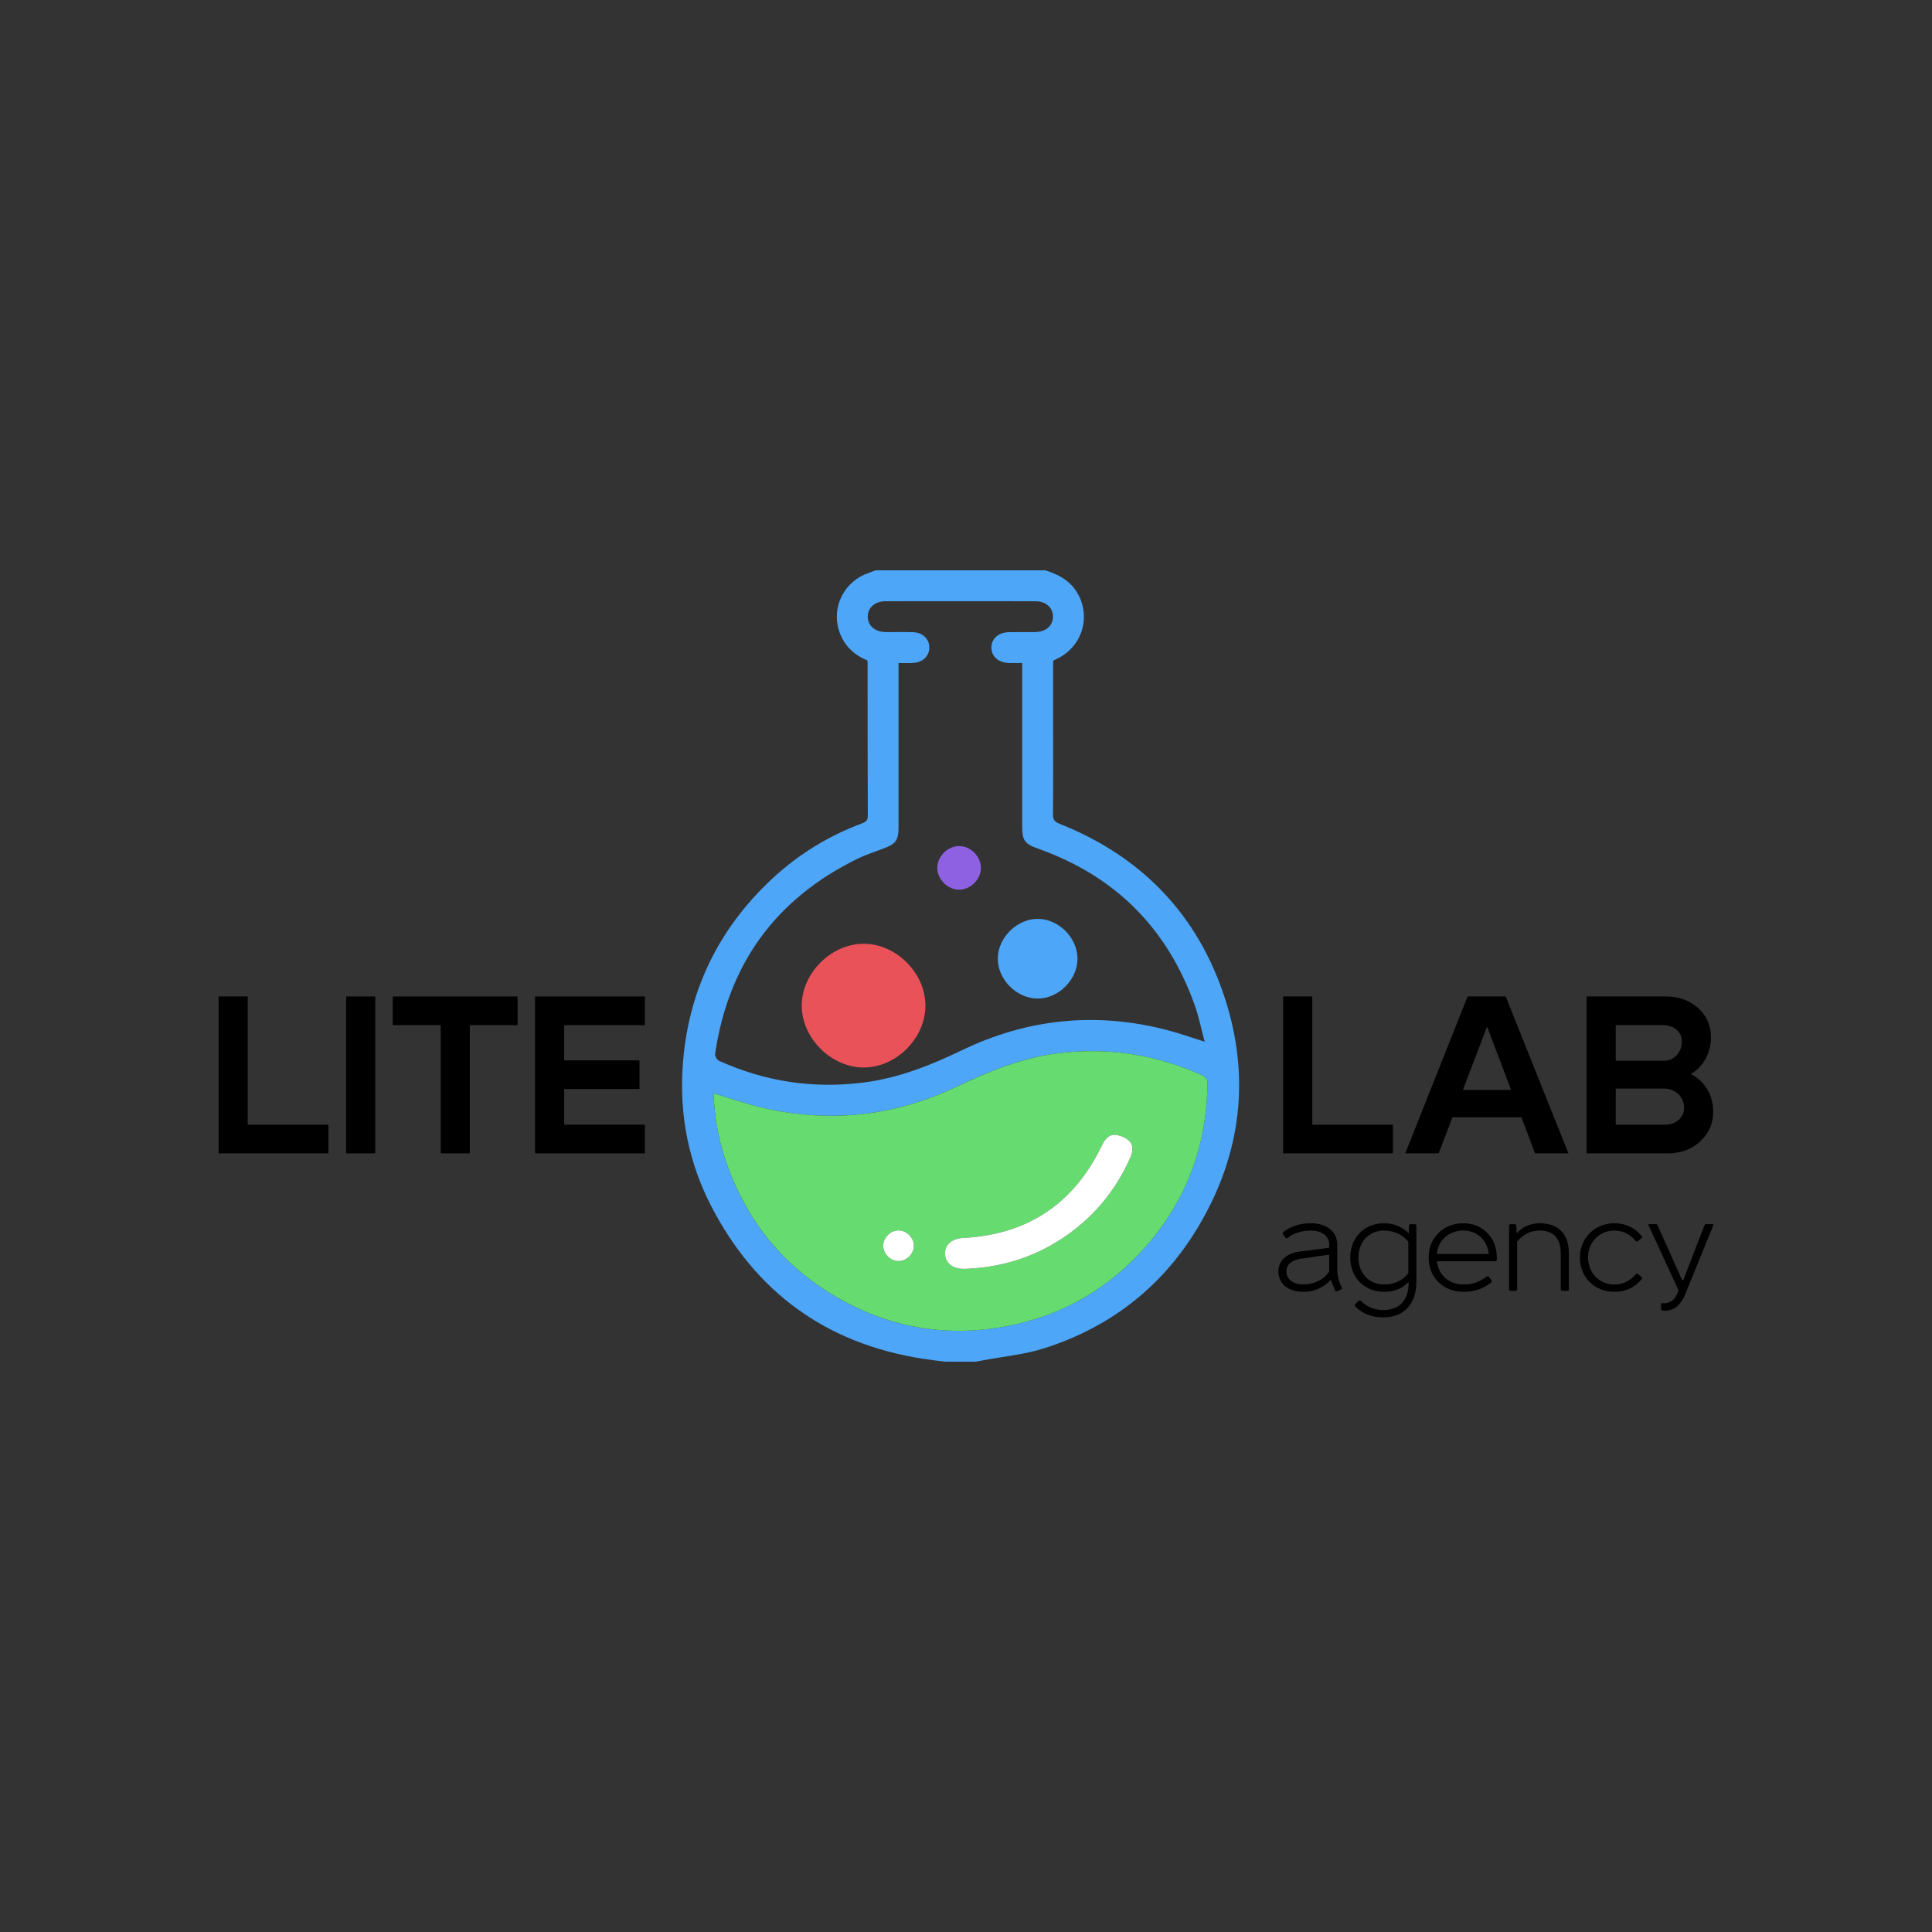 <?xml version="1.0" encoding="UTF-8"?> <svg xmlns="http://www.w3.org/2000/svg" xmlns:xlink="http://www.w3.org/1999/xlink" version="1.1" id="Слой_1" x="0px" y="0px" viewBox="0 0 1000 1000" style="enable-background:new 0 0 1000 1000;" xml:space="preserve"><rect x="0" y="0" width="1000" height="1000" fill="#333333" stroke="none"/> <style type="text/css"> .st0{fill:#4DA6F8;} .st1{fill:#66DC70;} .st2{fill:#FFFFFF;} .st3{fill:#EA5259;} .st4{fill:#8D61E2;} </style> <g> <path class="st0" d="M541.08,295.2c6.45,2.06,12.27,4.98,16.09,10.97c7.65,11.99,3.55,27.64-9.05,34.3 c-0.94,0.49-1.9,0.94-3.02,1.49c0,11.86,0,23.71,0,35.57c0,14.66,0.09,29.32-0.08,43.98c-0.03,2.78,0.94,3.9,3.4,4.87 c42.85,17.04,71.97,47.48,85.9,91.3c12.79,40.25,8.07,79.27-13.25,115.84c-18.48,31.71-45.62,53.16-80.48,64.32 c-10.29,3.29-21.33,4.27-32.02,6.31c-1.16,0.22-2.33,0.44-3.49,0.65c-5.33,0-10.67,0-16,0c-3.94-0.52-7.89-0.95-11.81-1.57 c-49.83-7.9-86.22-34.44-109.28-79.2c-11.49-22.3-16.22-46.34-14.69-71.15c2.38-38.72,17.98-71.67,46.53-98.19 c13.42-12.46,28.77-21.9,45.93-28.36c1.91-0.72,3.43-1.27,3.42-4.02c-0.13-26.39-0.09-52.77-0.1-79.16c0-0.39-0.1-0.79-0.18-1.36 c-7.24-2.94-12.4-8.08-14.73-15.68c-3.81-12.46,3.17-25.55,15.63-29.63c1.12-0.37,2.2-0.85,3.3-1.28 C482.41,295.2,511.75,295.2,541.08,295.2z M465.08,343.18c0,2.05,0,3.5,0,4.96c0,26.66,0,53.32,0,79.98 c0,6.88-1.42,8.73-7.95,11.12c-4.62,1.69-9.31,3.29-13.71,5.46c-42.11,20.73-66.48,54.45-73.28,100.84 c-0.16,1.08,0.96,3.04,1.98,3.5c23.86,10.82,48.81,14.58,74.83,11.28c18.08-2.29,34.64-8.86,50.95-16.72 c34.04-16.4,69.55-19.98,106.21-10.44c6.26,1.63,12.37,3.82,19.43,6.03c-1.79-6.66-3.02-12.92-5.14-18.87 c-14.14-39.75-41.07-66.83-80.89-80.98c-7.23-2.57-8.43-4.21-8.43-11.97c0-26.53,0-53.06,0-79.58c0-1.43,0-2.85,0-4.61 c-2.53,0-4.63,0.04-6.73-0.01c-5.5-0.13-9.17-3.31-9.2-7.94c-0.04-4.63,3.63-7.93,9.1-8.03c4.53-0.09,9.07,0.04,13.6-0.04 c5.52-0.1,9.15-3.3,9.17-7.95c0.02-4.65-3.61-7.99-9.11-8.01c-25.86-0.05-51.72-0.05-77.58,0c-5.49,0.01-9.16,3.33-9.18,7.95 c-0.02,4.62,3.66,7.9,9.13,8c4.8,0.09,9.6-0.1,14.4,0.07c4.94,0.18,8.34,3.56,8.34,7.95c0,4.39-3.4,7.69-8.34,7.96 C470.31,343.29,467.93,343.18,465.08,343.18z M369.34,565.9c0.46,13.24,2.88,25.88,7.37,38.06c11.12,30.21,30.72,53.35,58.89,68.9 c27.67,15.27,57.25,19.53,88.12,13.02c27.56-5.81,50.76-19.54,69.36-40.73c21.27-24.22,31.59-52.65,31.89-84.78 c0.01-1.19-1.1-3.01-2.17-3.5c-24.06-11.02-49.23-15.01-75.54-11.65c-18.61,2.37-35.58,9.4-52.39,17.38 c-32,15.19-65.51,18.77-100.07,10.8C386.31,571.44,378.02,568.48,369.34,565.9z"></path> <path class="st1" d="M369.34,565.9c8.68,2.58,16.96,5.53,25.48,7.5c34.56,7.97,68.07,4.39,100.07-10.8 c16.81-7.98,33.78-15.01,52.39-17.38c26.3-3.36,51.48,0.63,75.54,11.65c1.06,0.49,2.18,2.31,2.17,3.5 c-0.3,32.13-10.62,60.56-31.89,84.78c-18.61,21.19-41.8,34.92-69.36,40.73c-30.87,6.51-60.46,2.25-88.12-13.02 c-28.17-15.55-47.77-38.69-58.89-68.9C372.23,591.78,369.81,579.14,369.34,565.9z M499.83,656.76 c18.27-0.76,34.63-5.79,49.48-15.44c16.05-10.45,27.92-24.52,35.7-42.03c1.38-3.1,1.91-6.56-0.73-8.94 c-1.86-1.67-4.8-2.86-7.3-2.94c-3.78-0.12-5.5,3.16-7.01,6.25c-14.55,29.7-38.38,45.37-71.38,47.1c-5.84,0.31-9.51,3.42-9.43,8.15 c0.09,4.77,3.91,7.88,9.66,7.85C499.34,656.76,499.88,656.76,499.83,656.76z M473.02,644.84c0.03-4.19-3.69-7.95-7.88-7.98 c-4.17-0.03-7.96,3.72-7.99,7.89c-0.03,4.16,3.72,7.95,7.9,7.98C469.23,652.77,472.99,649.04,473.02,644.84z"></path> <path class="st2" d="M499.83,656.76c0.05,0-0.48,0-1.02,0c-5.75,0.03-9.58-3.08-9.66-7.85c-0.09-4.73,3.59-7.85,9.43-8.15 c33.01-1.73,56.83-17.41,71.38-47.1c1.51-3.08,3.23-6.36,7.01-6.25c2.5,0.08,5.44,1.27,7.3,2.94c2.64,2.37,2.11,5.83,0.73,8.94 c-7.78,17.51-19.64,31.58-35.7,42.03C534.46,650.98,518.1,656,499.83,656.76z"></path> <path class="st2" d="M473.02,644.84c-0.03,4.2-3.79,7.92-7.97,7.89c-4.18-0.03-7.93-3.82-7.9-7.98c0.03-4.18,3.82-7.92,7.99-7.89 C469.33,636.89,473.04,640.65,473.02,644.84z"></path> <path class="st3" d="M479,520.52c0,16.87-15.13,32.02-31.98,32.01c-16.82,0-32.04-15.21-32.04-32.02 c0-16.81,15.22-32.01,32.04-32.01C463.87,488.5,479,503.65,479,520.52z"></path> <path class="st0" d="M557.7,496.23c0,10.87-9.75,20.62-20.6,20.62c-10.84,0-20.64-9.8-20.64-20.62c0-10.83,9.8-20.62,20.64-20.62 C547.96,475.61,557.7,485.36,557.7,496.23z"></path> <path class="st4" d="M507.72,449.21c0,5.95-5.34,11.3-11.28,11.29c-5.93,0-11.3-5.37-11.3-11.3c0-5.93,5.37-11.29,11.3-11.29 C502.38,437.91,507.72,443.25,507.72,449.21z"></path> <g> <path d="M128.23,582.12h41.76v14.85h-56.84v-81.2h15.08V582.12z"></path> <path d="M194.23,596.97h-15.08v-81.2h15.08V596.97z"></path> <path d="M267.89,515.77v14.85h-24.71v66.35H228.1v-66.35h-24.82v-14.85H267.89z"></path> <path d="M292.02,548.83h38.98v14.85h-38.98v18.44h41.76v14.85h-56.84v-81.2h56.84v14.85h-41.76V548.83z"></path> </g> <g> <path d="M688.63,662.7c-3.73,3.8-8.42,5.95-13.98,5.95c-8.61,0-12.97-4.81-12.97-10.63c0-5.95,4.81-9.36,10.82-10.19l15.5-2.02 v-1.58c0-4.62-4.11-7.28-9.49-7.28c-4.49,0-8.67,1.14-12.15,3.86c-0.25,0.19-0.7,0.25-0.89-0.06l-1.46-2.03 c-0.19-0.32-0.19-0.63,0.13-0.89c4.05-3.29,9.3-4.68,14.36-4.68c7.28,0,13.67,3.67,13.67,11.07v12.72c0,2.97,0.63,5.82,1.9,8.54 l0.44,0.95c0.19,0.32,0.19,0.76-0.25,0.95l-2.02,0.89c-0.44,0.19-1.01,0.13-1.2-0.32l-2.09-5.25H688.63z M688,649.41l-15,2.15 c-4.3,0.7-7.15,2.85-7.15,6.45c0,4.81,4.43,6.83,8.67,6.83c5.57,0,10.44-2.34,13.48-6.64V649.41z"></path> <path d="M732.3,633.65c0.57,0,0.82,0.25,0.82,0.82v29.11c0,10.69-5.95,18.29-17.08,18.29c-5.76,0-10.88-1.77-14.62-5.76 c-0.32-0.32-0.32-0.89,0.13-1.14l1.77-1.71c0.38-0.32,0.76-0.25,1.14,0.13c2.72,2.97,7.09,4.68,11.58,4.68 c7.85,0,13.1-4.62,13.1-14.24h-0.38c-3.35,3.35-7.09,4.81-12.34,4.81c-10,0-17.53-7.15-17.53-17.72 c0-10.63,7.53-17.78,17.53-17.78c4.81,0,9.18,1.71,12.53,5.06l0.25-0.13l0.13-3.61c0.06-0.57,0.38-0.82,0.89-0.82H732.3z M728.95,642.76c-2.85-3.73-7.47-5.82-12.53-5.82c-7.85,0-13.29,5.76-13.29,13.98c0,8.16,5.44,13.92,13.29,13.92 c5.32,0,9.68-2.09,12.53-5.82V642.76z"></path> <path d="M757.42,633.15c10,0,17.34,7.47,17.34,17.78v1.14c0,0.51-0.25,0.76-0.76,0.76h-30.25c0.7,6.83,5.88,12.02,13.98,12.02 c4.87,0,8.23-1.52,11.77-4.11c0.44-0.32,0.82-0.25,1.14,0.13l1.27,1.71c0.38,0.44,0.32,0.89-0.19,1.27 c-3.8,3.04-8.35,4.81-13.98,4.81c-10.88,0-18.29-7.53-18.29-17.72C739.45,640.61,747.11,633.15,757.42,633.15z M743.69,649.03 h26.89c-0.7-6.9-5.76-12.09-13.16-12.09C749.9,636.94,744.39,641.94,743.69,649.03z"></path> <path d="M781.09,634.47c0-0.57,0.32-0.82,0.89-0.82h2.02c0.57,0,0.82,0.25,0.82,0.82l0.19,3.54l0.25,0.13c3.1-3.35,7.02-5,11.77-5 c8.86,0,15,5.06,15,15.38v18.73c0,0.57-0.25,0.89-0.82,0.89h-2.53c-0.57,0-0.82-0.32-0.82-0.89v-18.48 c0-7.53-3.67-11.83-10.82-11.83c-5.06,0-8.8,2.03-11.77,5.76v24.55c0,0.57-0.32,0.89-0.89,0.89h-2.4c-0.57,0-0.89-0.32-0.89-0.89 V634.47z"></path> <path d="M849.76,639.79c0.32,0.32,0.32,0.89-0.13,1.14l-1.9,1.52c-0.32,0.25-0.89,0.19-1.14-0.13c-2.72-3.48-6.64-5.38-11.01-5.38 c-7.85,0-13.6,6.08-13.6,13.92c0,7.91,5.76,13.99,13.6,13.99c4.37,0,8.35-1.84,11.07-5.32c0.25-0.32,0.82-0.38,1.14-0.13 l1.83,1.52c0.44,0.32,0.51,0.7,0.13,1.14c-3.54,4.37-8.42,6.58-14.17,6.58c-10.19,0-17.84-7.47-17.84-17.78 c0-10.19,7.91-17.72,17.84-17.72C841.34,633.15,846.21,635.42,849.76,639.79z"></path> <path d="M886.33,633.65c0.44,0,0.63,0.19,0.44,0.63l-14.74,36.19c-1.84,4.37-5.25,7.97-10.25,7.97c-0.44,0-0.82-0.06-1.27-0.13 c-0.44-0.06-0.76-0.25-0.76-0.82v-2.28c0-0.44,0.19-0.7,0.63-0.7c0.32,0,0.7,0.06,1.01,0.06c3.1,0,5.69-2.09,6.71-4.87l0.7-1.9 l-15.5-33.54c-0.19-0.44-0.06-0.63,0.44-0.63h3.42c0.44,0,0.7,0.19,0.82,0.63l12.66,28.29h0.63l10.95-28.29 c0.19-0.44,0.44-0.63,0.82-0.63H886.33z"></path> </g> <g> <path d="M679.23,582.12h41.76v14.85h-56.84v-81.2h15.08V582.12z"></path> <path d="M744.65,596.97h-17.28l32.25-81.2h19.72l32.48,81.2h-17.28l-24.82-65.66L744.65,596.97z M746.97,564.14h45.47v14.15 h-45.47V564.14z"></path> <path d="M863.32,596.97h-42.11v-81.2h40.95c6.73,0,12.31,1.99,16.76,5.97c4.45,3.98,6.67,9.03,6.67,15.14 c0,4.02-0.93,7.73-2.78,11.14c-1.86,3.4-4.41,6.03-7.66,7.89c3.63,1.86,6.48,4.51,8.53,7.95c2.05,3.44,3.07,7.29,3.07,11.54 c0,6.11-2.24,11.23-6.73,15.37C875.54,594.9,869.97,596.97,863.32,596.97z M860.77,530.61h-24.48v18.44h24.94 c2.63,0,4.83-0.97,6.61-2.9c1.78-1.93,2.67-4.29,2.67-7.08c0-2.47-0.91-4.5-2.73-6.09C865.97,531.41,863.63,530.61,860.77,530.61z M861.23,563.44h-24.94v18.68h25.64c2.78,0,5.1-0.83,6.96-2.49c1.86-1.66,2.78-3.73,2.78-6.21c0-2.86-1.01-5.24-3.02-7.13 C866.64,564.39,864.17,563.44,861.23,563.44z"></path> </g> </g> </svg> 